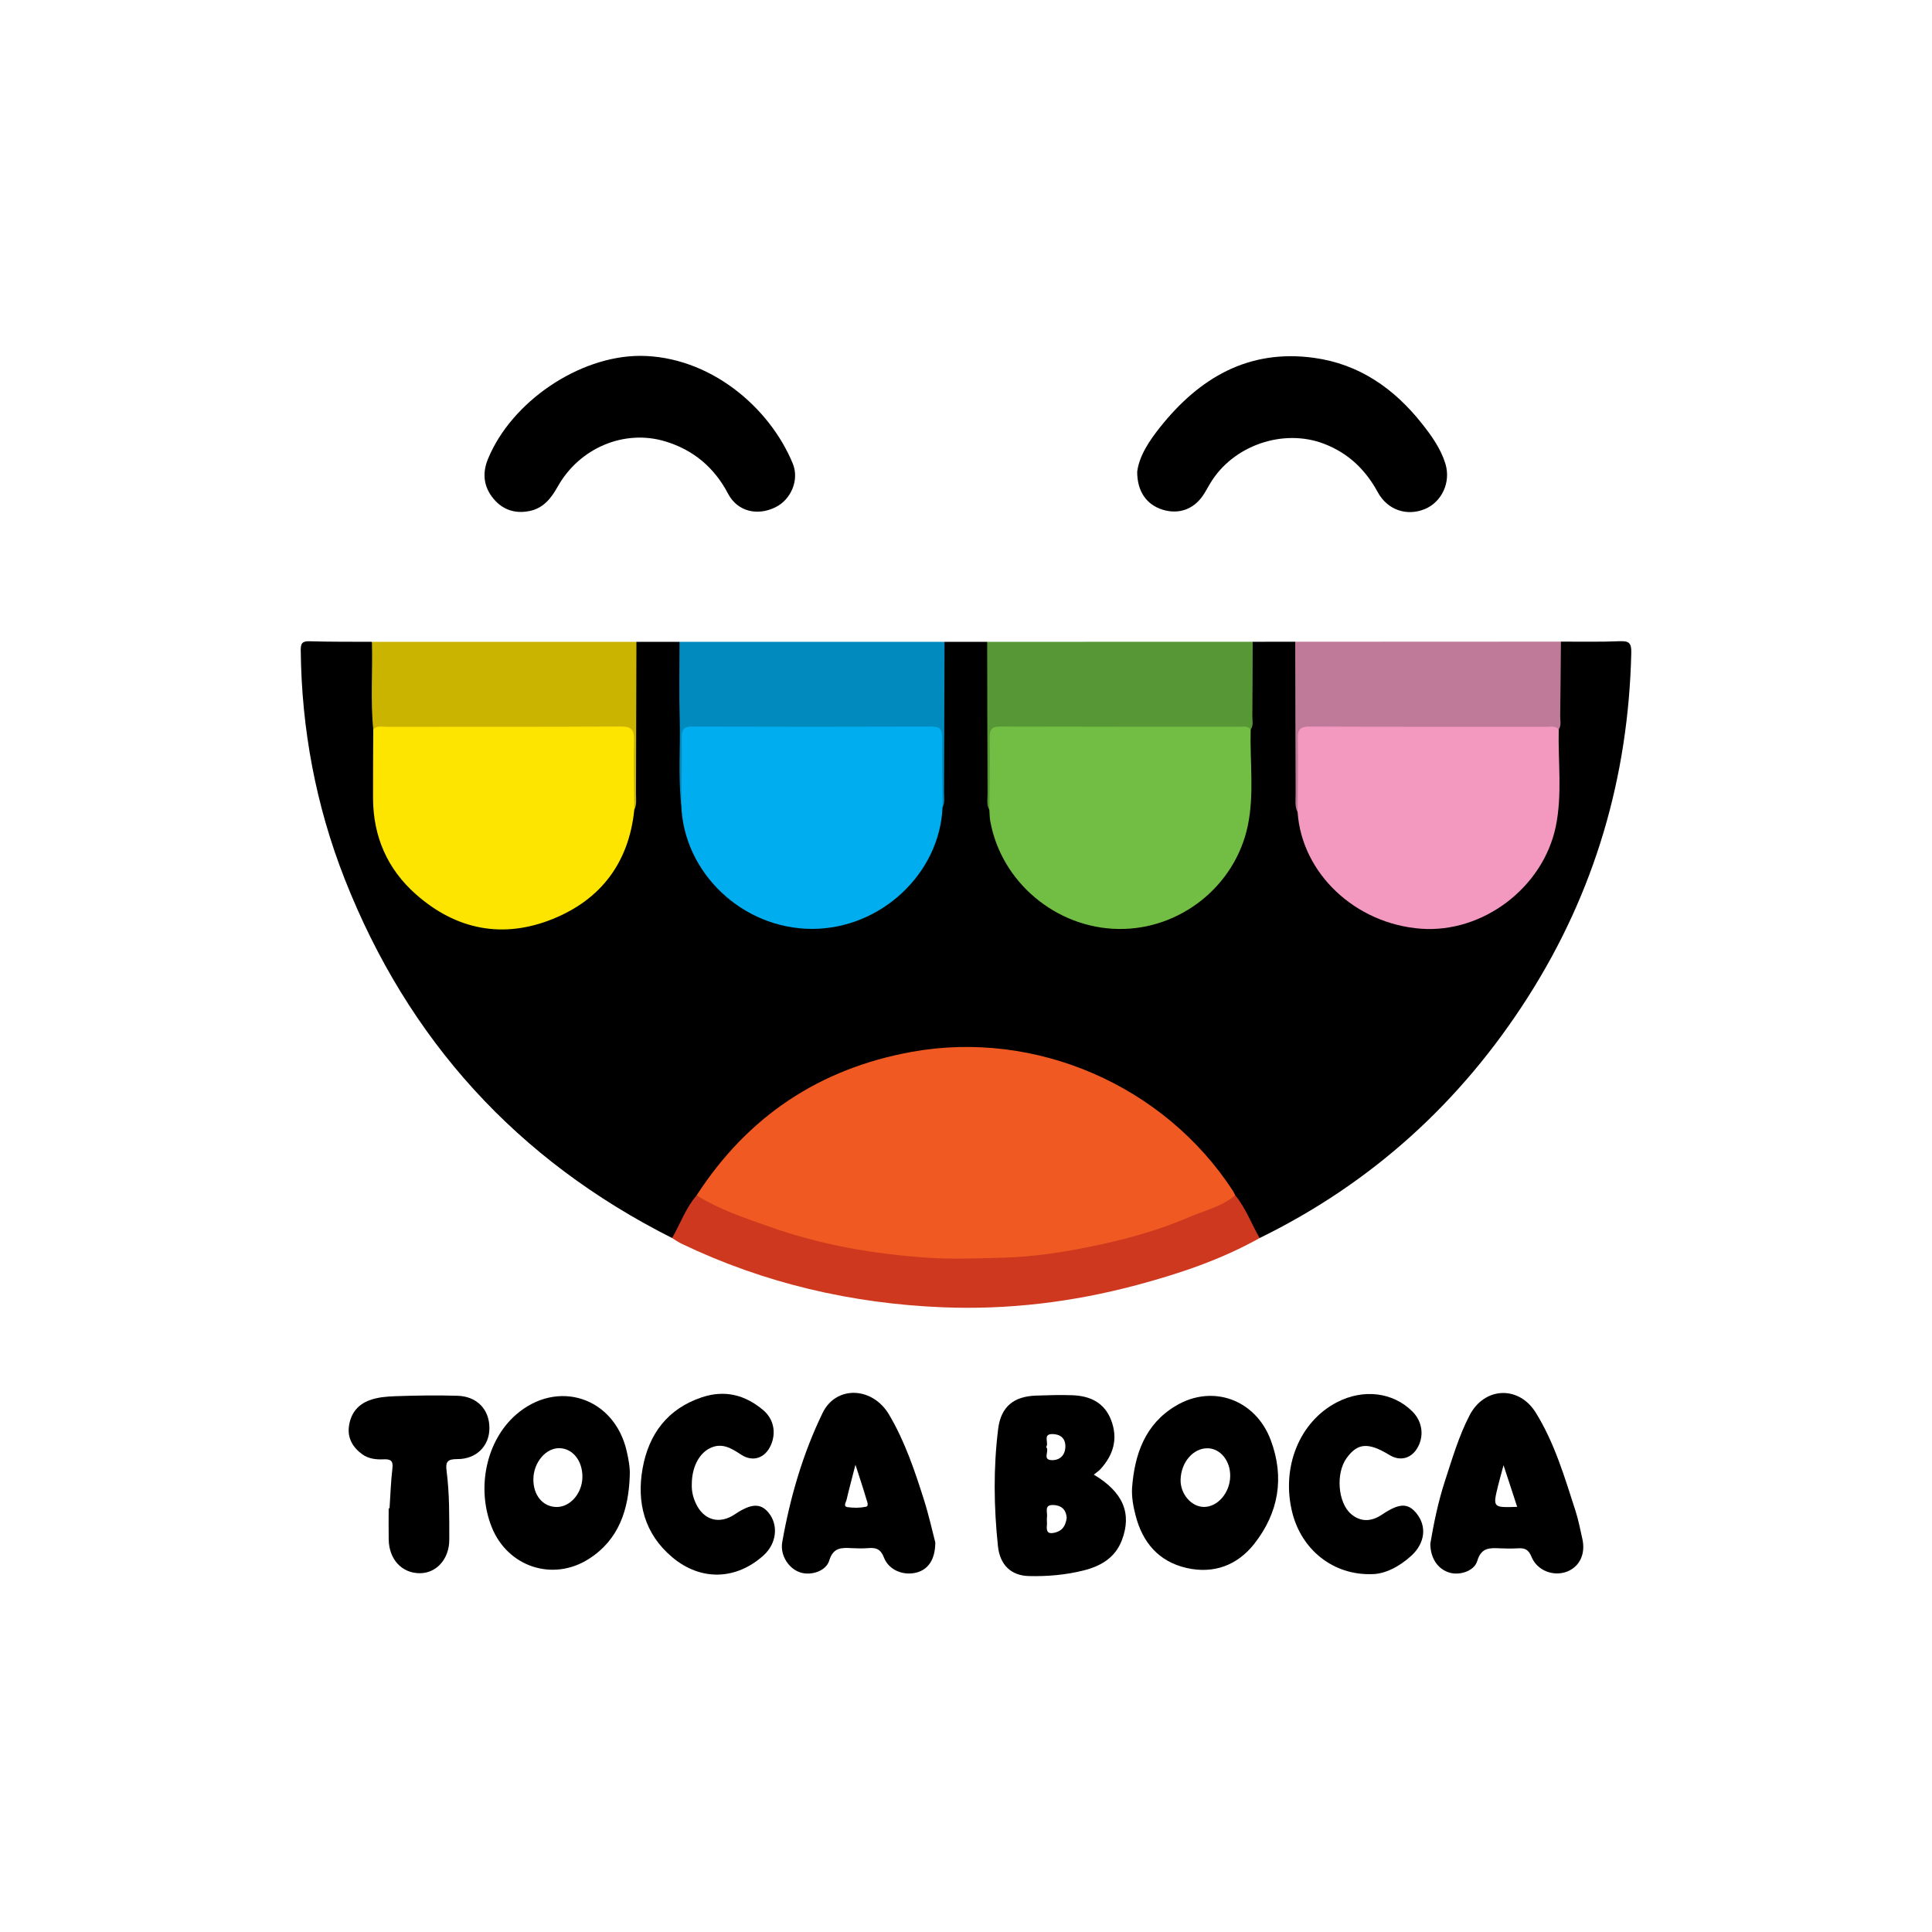 <?xml version="1.0" encoding="utf-8"?>
<!-- Generator: Adobe Illustrator 17.0.0, SVG Export Plug-In . SVG Version: 6.00 Build 0)  -->
<!DOCTYPE svg PUBLIC "-//W3C//DTD SVG 1.1//EN" "http://www.w3.org/Graphics/SVG/1.1/DTD/svg11.dtd">
<svg version="1.1" id="Layer_1" xmlns="http://www.w3.org/2000/svg" xmlns:xlink="http://www.w3.org/1999/xlink" x="0px" y="0px"
	 width="200px" height="200px" viewBox="0 0 200 200" enable-background="new 0 0 200 200" xml:space="preserve">

<g>
	<path d="M65.883,66.445c1.487-0.001,2.974-0.001,4.461-0.002c0.488,0.594,0.357,1.308,0.364,1.985
		c0.045,4.263-0.074,8.526-0.039,12.789c0.005,0.558-0.049,1.12,0.083,1.67c0.224,2.865,1.109,5.482,2.873,7.788
		c5.915,7.733,18.309,6.618,22.562-2.749c0.691-1.521,0.986-3.123,1.151-4.766c0.191-2.715,0.088-5.431,0.063-8.144
		c-0.021-2.371-0.015-4.742-0.013-7.113c0-0.513-0.014-1.045,0.389-1.458c1.472-0.001,2.943-0.002,4.415-0.003
		c0.53,0.569,0.41,1.284,0.416,1.958c0.043,4.463-0.079,8.925-0.04,13.388c0.005,0.556-0.052,1.117,0.1,1.662
		c0.395,4.199,2.236,7.607,5.745,9.974c4.295,2.898,8.912,3.244,13.502,0.892c4.581-2.348,7.025-6.233,7.169-11.46
		c0.07-2.543-0.168-5.092,0.142-7.633c0.133-2.317,0.022-4.633,0.066-6.948c0.012-0.633-0.095-1.301,0.387-1.839
		c1.467-0.001,2.934-0.002,4.401-0.003c0.533,0.566,0.424,1.28,0.43,1.956c0.041,4.551-0.081,9.102-0.041,13.653
		c0.005,0.556-0.052,1.118,0.1,1.663c0.543,4.32,2.498,7.809,6.265,10.08c4.285,2.582,8.798,2.803,13.201,0.418
		c4.478-2.427,6.849-6.304,6.954-11.478c0.051-2.501-0.171-5.007,0.14-7.506c0.128-2.319,0.022-4.639,0.064-6.957
		c0.011-0.636-0.082-1.302,0.397-1.841c2.031-0.006,4.065,0.043,6.093-0.043c0.967-0.041,1.209,0.208,1.187,1.192
		c-0.293,12.864-3.776,24.782-10.688,35.631c-6.933,10.881-16.16,19.273-27.786,24.963c-0.571-0.098-0.687-0.612-0.883-1.019
		c-0.561-1.166-1.215-2.276-1.909-3.365c-4.246-6.353-9.877-10.989-17.183-13.32c-11.28-3.599-21.643-1.675-31.026,5.568
		c-2.809,2.169-4.98,4.894-7.007,7.758c-0.765,1.004-1.274,2.153-1.856,3.261c-0.228,0.434-0.31,1.026-0.957,1.112
		c-16.041-8.075-27.346-20.502-33.901-37.189c-2.973-7.569-4.455-15.479-4.541-23.633c-0.007-0.702,0.12-0.976,0.892-0.953
		c2.157,0.065,4.317,0.044,6.476,0.057c0.376,0.53,0.29,1.144,0.3,1.734c0.04,2.347-0.061,4.695,0.065,7.038
		c0.308,2.578,0.115,5.169,0.137,7.754c0.053,6.192,4.972,11.738,11.077,12.652c7.996,1.198,14.656-4.675,15.277-11.77
		c0.011-0.129,0.043-0.255,0.068-0.385c0.224-2.83,0.095-5.662,0.075-8.491c-0.017-2.36-0.014-4.721-0.009-7.081
		C65.489,67.383,65.478,66.853,65.883,66.445z"/>
	<path fill="#CE381E" d="M69.573,128.16c0.857-1.471,1.411-3.115,2.548-4.425c1.759,0.335,3.268,1.306,4.906,1.948
		c5.181,2.031,10.537,3.305,16.06,3.895c6.519,0.696,13.006,0.416,19.436-0.843c4.288-0.84,8.443-2.15,12.453-3.906
		c0.944-0.413,1.864-0.908,2.896-1.094c1.096,1.331,1.676,2.955,2.522,4.429c-4.014,2.252-8.343,3.698-12.761,4.876
		c-6.556,1.748-13.242,2.565-20.025,2.291c-9.455-0.381-18.512-2.487-27.071-6.591C70.201,128.578,69.894,128.354,69.573,128.16z"/>
	<path d="M117.722,48.842c0.194-1.607,1.217-3.172,2.368-4.616c4.068-5.108,9.152-8.113,15.929-7.183
		c4.691,0.644,8.303,3.174,11.193,6.827c0.994,1.256,1.928,2.571,2.407,4.107c0.608,1.949-0.371,4-2.125,4.722
		c-1.858,0.765-3.862,0.105-4.868-1.746c-1.268-2.334-3.047-4.038-5.534-5.001c-4.261-1.65-9.497,0.167-11.832,4.121
		c-0.241,0.408-0.464,0.829-0.73,1.22c-0.983,1.448-2.533,1.984-4.187,1.467C118.709,52.247,117.721,50.894,117.722,48.842z"/>
	<path d="M66.266,36.838c7.129,0.025,13.353,5.22,15.801,11.147c0.697,1.688-0.176,3.723-1.775,4.517
		c-1.888,0.938-3.951,0.458-4.924-1.396c-1.43-2.727-3.593-4.523-6.464-5.403c-4.271-1.309-8.921,0.669-11.16,4.655
		c-0.683,1.216-1.473,2.24-2.907,2.538c-1.47,0.305-2.754-0.089-3.728-1.242c-1.038-1.229-1.208-2.634-0.603-4.118
		C52.925,41.599,59.929,36.848,66.266,36.838z"/>
	<path fill="#008ABE" d="M70.524,83.314c-0.336-2.953-0.081-5.916-0.162-8.875c-0.073-2.664-0.018-5.331-0.019-7.997
		c9.145,0,18.29,0.001,27.435,0.001c-0.016,5.203-0.028,10.407-0.052,15.61c-0.002,0.508,0.104,1.035-0.156,1.52
		c-0.523-0.465-0.434-1.1-0.444-1.692c-0.027-1.641-0.027-3.282-0.004-4.922c0.013-0.92-0.335-1.328-1.286-1.327
		c-7.859,0.005-15.718,0.005-23.577,0c-0.949-0.001-1.303,0.403-1.288,1.325c0.025,1.554,0.024,3.109-0.004,4.663
		C70.956,82.214,71.045,82.849,70.524,83.314z"/>
	<path fill="#BF7999" d="M134.329,84.085c-0.316-0.606-0.203-1.264-0.206-1.901c-0.023-5.25-0.031-10.501-0.043-15.751
		c9.17-0.004,18.339-0.008,27.508-0.012c-0.024,2.572-0.04,5.144-0.078,7.715c-0.007,0.458,0.144,0.944-0.151,1.375
		c-0.546,0.169-1.108,0.128-1.667,0.128c-7.623-0.005-15.247-0.003-22.87-0.001c-2.041,0.001-2.041,0.007-2.045,2.105
		c-0.003,1.551,0.015,3.101-0.009,4.651C134.759,82.986,134.843,83.618,134.329,84.085z"/>
	<path fill="#CAB400" d="M38.64,75.505c-0.307-3.017-0.05-6.043-0.141-9.064c9.128,0.001,18.256,0.002,27.384,0.004
		c-0.014,5.244-0.024,10.488-0.045,15.732c-0.002,0.551,0.098,1.121-0.176,1.647c-0.513-0.471-0.428-1.105-0.437-1.698
		c-0.024-1.599,0.001-3.198-0.012-4.797c-0.012-1.594-0.09-1.685-1.693-1.687c-7.736-0.009-15.472-0.006-23.208-0.003
		C39.751,75.639,39.187,75.684,38.64,75.505z"/>
	<path fill="#579735" d="M102.417,83.84c-0.308-0.519-0.186-1.092-0.188-1.642c-0.02-5.252-0.026-10.504-0.036-15.756
		c9.163-0.002,18.325-0.004,27.487-0.006c-0.01,2.571-0.013,5.142-0.037,7.713c-0.004,0.458,0.139,0.946-0.172,1.37
		c-0.548,0.156-1.11,0.121-1.67,0.12c-7.674-0.005-15.347-0.005-23.021-0.001c-1.863,0.001-1.895,0.039-1.902,1.86
		c-0.006,1.552,0.015,3.104-0.011,4.656C102.858,82.745,102.946,83.38,102.417,83.84z"/>
	<path fill="#F05A22" d="M127.872,123.735c-1.4,1.186-3.187,1.577-4.814,2.278c-3.227,1.392-6.626,2.308-10.057,3.012
		c-3.015,0.619-6.073,1.088-9.165,1.17c-2.567,0.068-5.134,0.179-7.703,0.01c-5.629-0.37-11.139-1.321-16.472-3.214
		c-2.589-0.919-5.204-1.763-7.541-3.258c5.282-8.161,12.715-13.118,22.272-14.846c12.825-2.318,26.13,3.462,33.241,14.39
		C127.727,123.422,127.793,123.583,127.872,123.735z"/>
	<path fill="#72BE44" d="M102.417,83.84c0.018-2.501,0.064-5.003,0.037-7.503c-0.009-0.829,0.227-1.128,1.093-1.125
		c8.284,0.027,16.568,0.015,24.851,0.018c0.38,0,0.789-0.077,1.073,0.291c-0.096,3.319,0.386,6.67-0.299,9.954
		c-1.307,6.262-7.018,10.776-13.372,10.692c-6.478-0.085-12.155-4.851-13.288-11.165C102.443,84.621,102.447,84.227,102.417,83.84z"
		/>
	<path fill="#F399C0" d="M134.329,84.085c0.015-2.541,0.071-5.083,0.022-7.623c-0.019-0.96,0.257-1.252,1.233-1.248
		c8.189,0.036,16.378,0.019,24.566,0.025c0.416,0,0.875-0.122,1.209,0.272c-0.079,3.356,0.385,6.742-0.309,10.065
		c-1.323,6.339-7.576,11.034-13.943,10.565C140.301,95.639,134.766,90.417,134.329,84.085z"/>
	<path fill="#00ADEE" d="M70.524,83.314c0.023-2.33,0.079-4.661,0.05-6.991c-0.01-0.844,0.247-1.112,1.102-1.11
		c8.249,0.027,16.497,0.027,24.746,0c0.854-0.003,1.111,0.267,1.101,1.111c-0.029,2.416,0.025,4.833,0.047,7.25
		c-0.291,6.884-6.416,12.589-13.51,12.584C76.858,96.154,70.748,90.356,70.524,83.314z"/>
	<path fill="#FEE500" d="M38.64,75.505c0.38-0.421,0.885-0.264,1.34-0.264c8.098-0.009,16.196,0.014,24.294-0.031
		c1.094-0.006,1.381,0.323,1.355,1.382c-0.059,2.408,0.014,4.82,0.033,7.23c-0.552,5.441-3.428,9.273-8.408,11.297
		c-5.161,2.098-10.015,1.154-14.198-2.539c-2.958-2.612-4.429-5.989-4.439-9.96C38.61,80.249,38.631,77.877,38.64,75.505z"/>
	<g>
		<path d="M113.229,152.653c0.284-0.23,0.508-0.37,0.68-0.558c1.362-1.487,1.856-3.178,1.103-5.113
			c-0.702-1.802-2.18-2.475-3.98-2.547c-1.248-0.05-2.502-0.003-3.752,0.036c-2.335,0.072-3.663,1.143-3.95,3.442
			c-0.505,4.04-0.45,8.102-0.023,12.146c0.209,1.985,1.398,3.047,3.194,3.094c1.906,0.05,3.805-0.116,5.651-0.576
			c1.765-0.44,3.279-1.284,3.985-3.138C117.189,156.679,116.276,154.466,113.229,152.653z M108.3,149.798
			c0.319-0.448-0.421-1.379,0.693-1.343c0.767,0.024,1.308,0.426,1.293,1.296c-0.016,0.896-0.564,1.41-1.374,1.404
			C107.831,151.146,108.685,150.198,108.3,149.798z M109.27,158.638c-0.683,0.191-0.976,0.021-0.897-0.711
			c0.032-0.297-0.029-0.606,0.013-0.901c0.07-0.502-0.362-1.311,0.74-1.222c0.92,0.074,1.245,0.623,1.299,1.319
			C110.312,157.942,110.001,158.433,109.27,158.638z"/>
		<path d="M92.034,146.439c-1.724-2.909-5.489-3.035-6.878-0.172c-2.053,4.234-3.36,8.736-4.178,13.368
			c-0.246,1.395,0.705,2.805,1.926,3.161c1.099,0.32,2.612-0.156,2.943-1.26c0.416-1.383,1.306-1.321,2.347-1.272
			c0.56,0.026,1.125,0.042,1.682-0.004c0.793-0.066,1.286,0.082,1.626,0.967c0.5,1.304,1.994,1.903,3.331,1.574
			c1.225-0.301,1.98-1.317,1.99-3.123c-0.314-1.199-0.672-2.839-1.178-4.431C94.682,152.215,93.665,149.191,92.034,146.439z
			 M89.639,155.978c-0.614,0.128-1.28,0.131-1.904,0.04c-0.471-0.068-0.16-0.498-0.104-0.738c0.261-1.121,0.561-2.233,0.925-3.651
			c0.44,1.37,0.809,2.458,1.13,3.56C89.76,155.44,89.977,155.908,89.639,155.978z"/>
		<path d="M163.803,159.294c-0.219-0.966-0.403-1.946-0.707-2.886c-1.127-3.486-2.16-7.021-4.11-10.166
			c-1.762-2.842-5.324-2.682-6.856,0.272c-1.117,2.154-1.792,4.479-2.543,6.774c-0.712,2.177-1.165,4.412-1.521,6.51
			c0.005,1.536,0.799,2.661,2.014,3.009c1.034,0.296,2.536-0.164,2.849-1.226c0.413-1.404,1.308-1.346,2.363-1.298
			c0.603,0.027,1.211,0.033,1.813-0.002c0.691-0.04,1.109,0.072,1.427,0.862c0.587,1.458,2.285,2.079,3.671,1.553
			C163.525,162.191,164.159,160.861,163.803,159.294z M155.09,153.758c0.14-0.568,0.301-1.131,0.556-2.081
			c0.538,1.641,0.954,2.912,1.412,4.312C154.523,156.074,154.52,156.073,155.09,153.758z"/>
		<path d="M53.386,146.473c-3.05,2.68-4.096,7.58-2.479,11.622c1.636,4.091,6.297,5.661,10.027,3.297
			c3.139-1.99,4.135-5.109,4.259-8.614c0.04-0.883-0.128-1.728-0.321-2.569C63.591,144.631,57.673,142.707,53.386,146.473z
			 M57.616,156.004c-1.433-0.014-2.434-1.233-2.4-2.924c0.035-1.729,1.326-3.223,2.734-3.165c1.374,0.056,2.367,1.336,2.34,3.014
			C60.262,154.595,59.025,156.017,57.616,156.004z"/>
		<path d="M121.731,145.521c-3.19,1.896-4.276,5.009-4.54,8.502c-0.053,0.981,0.126,1.921,0.36,2.836
			c0.717,2.808,2.386,4.792,5.271,5.454c2.82,0.647,5.273-0.272,7.024-2.503c2.516-3.206,3.151-6.842,1.705-10.721
			C129.99,144.901,125.544,143.255,121.731,145.521z M124.617,155.997c-1.303-0.015-2.443-1.358-2.402-2.831
			c0.051-1.815,1.331-3.284,2.824-3.241c1.318,0.038,2.341,1.322,2.311,2.901C127.318,154.541,126.049,156.013,124.617,155.997z"/>
		<path d="M76.07,156.761c-1.6,1.075-3.223,0.622-4.039-1.133c-0.295-0.633-0.448-1.297-0.415-2
			c0.004-1.656,0.684-3.062,1.771-3.656c1.277-0.698,2.284-0.079,3.331,0.611c1.215,0.801,2.481,0.365,3.075-0.965
			c0.582-1.302,0.304-2.718-0.779-3.637c-1.872-1.588-3.981-2.127-6.362-1.332c-3.545,1.184-5.481,3.798-6.123,7.322
			c-0.648,3.564,0.184,6.808,3.06,9.232c2.963,2.498,6.641,2.366,9.474-0.209c1.33-1.209,1.548-3.12,0.5-4.398
			C78.732,155.583,77.753,155.629,76.07,156.761z"/>
		<path d="M143.046,156.803c-1.14,0.767-2.254,0.737-3.202-0.089c-1.346-1.172-1.582-4.193-0.45-5.764
			c1.145-1.589,2.242-1.667,4.463-0.318c1.04,0.632,2.154,0.38,2.804-0.633c0.805-1.254,0.617-2.829-0.464-3.897
			c-2.013-1.988-5.056-2.356-7.793-0.943c-3.891,2.01-5.809,6.762-4.621,11.448c0.97,3.827,4.226,6.491,8.288,6.346
			c1.262-0.017,2.75-0.73,4.033-1.908c1.418-1.301,1.62-3.047,0.525-4.39C145.736,155.56,144.837,155.597,143.046,156.803z"/>
		<path d="M47.356,144.489c-2.154-0.064-4.313-0.029-6.467,0.047c-0.893,0.032-1.805,0.104-2.669,0.43
			c-1.261,0.476-1.933,1.432-2.1,2.704c-0.159,1.212,0.408,2.173,1.378,2.876c0.658,0.477,1.448,0.558,2.227,0.523
			c0.719-0.032,0.993,0.154,0.898,0.944c-0.163,1.368-0.205,2.751-0.298,4.128c-0.03,0-0.06,0-0.09-0.001
			c0,1.078-0.016,2.156,0.003,3.233c0.036,2.055,1.36,3.482,3.21,3.485c1.73,0.003,3.061-1.461,3.061-3.473
			c-0.001-2.371,0.03-4.748-0.278-7.104c-0.123-0.941,0.075-1.241,1.105-1.236c1.992,0.009,3.325-1.372,3.328-3.199
			C50.668,145.918,49.392,144.549,47.356,144.489z"/>
	</g>
</g>
</svg>
